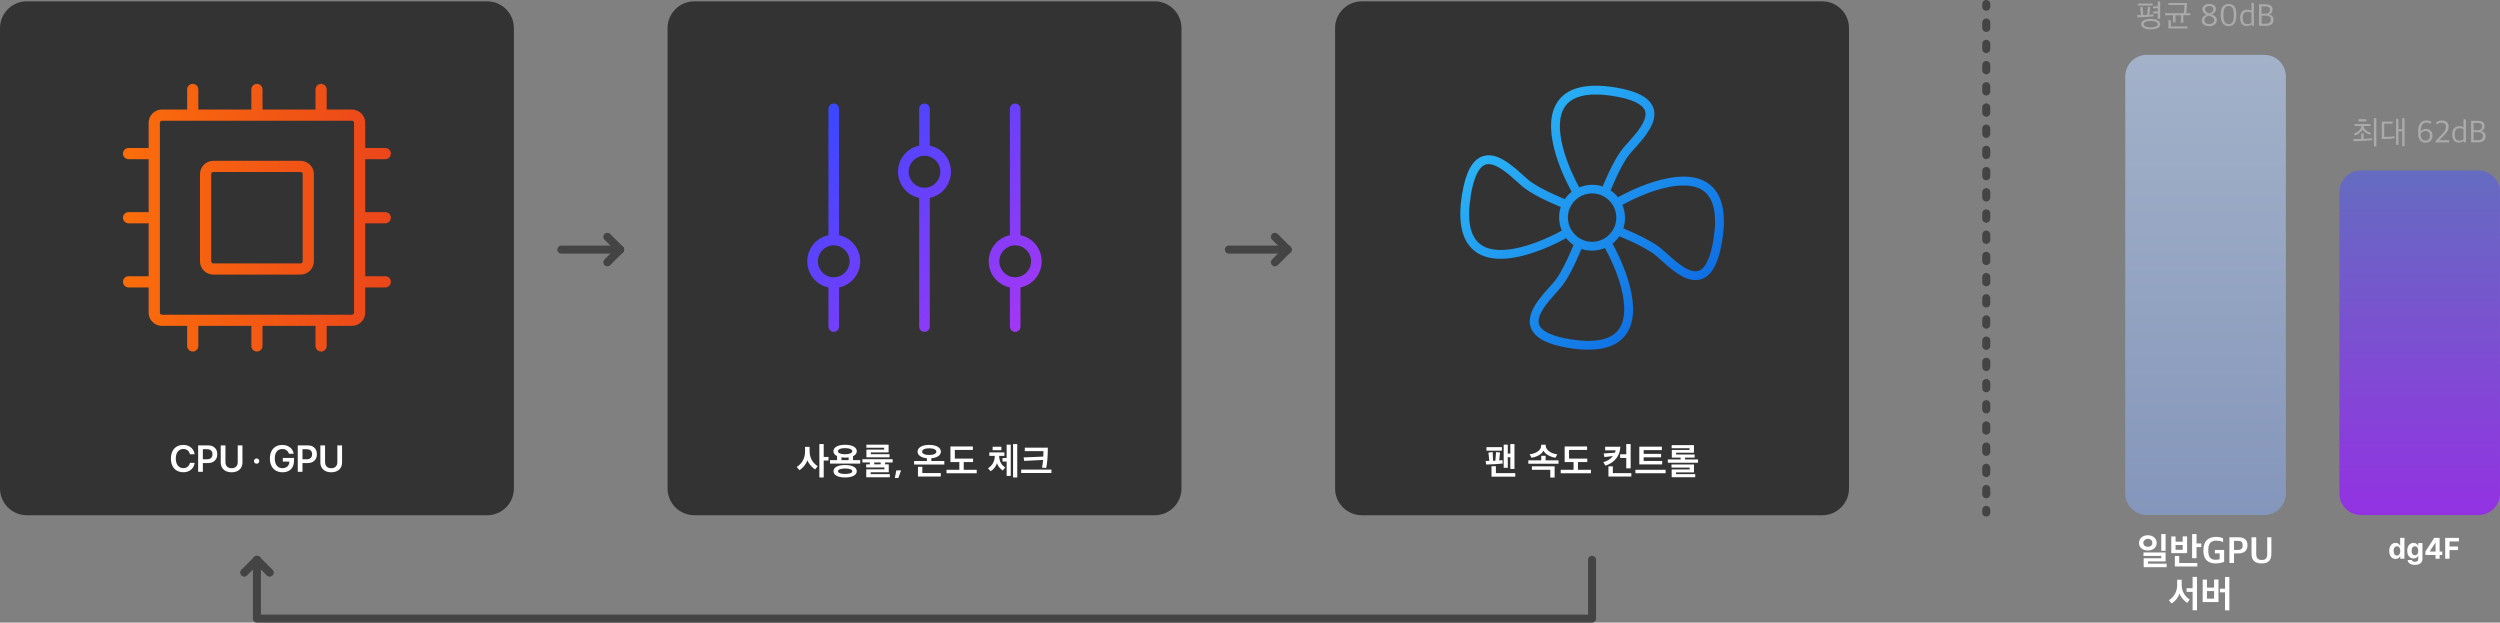 <?xml version="1.0" encoding="UTF-8"?>
<svg id="Layer_2" data-name="Layer 2" xmlns="http://www.w3.org/2000/svg" xmlns:xlink="http://www.w3.org/1999/xlink" viewBox="0 0 934.04 232.62">
  <rect x="0" y="0" width="934.04" height="232.62" fill="#808080" stroke="none"/>
  <defs>
    <style>
      .cls-1 {
        fill: url(#_무제_그라디언트_3);
      }

      .cls-1, .cls-2, .cls-3, .cls-4, .cls-5, .cls-6, .cls-7, .cls-8 {
        stroke-width: 0px;
      }

      .cls-9 {
        stroke-dasharray: 0 0 0 0 0 0 1.98 5.94;
      }

      .cls-9, .cls-10 {
        fill: none;
        stroke: #444;
        stroke-linecap: round;
        stroke-linejoin: round;
        stroke-width: 3px;
      }

      .cls-2 {
        fill: url(#_무제_그라디언트_5);
      }

      .cls-3 {
        fill: url(#_무제_그라디언트_2);
      }

      .cls-4 {
        fill: #aaa;
      }

      .cls-5 {
        fill: url(#_무제_그라디언트);
      }

      .cls-6 {
        fill: #333;
      }

      .cls-7 {
        fill: #fff;
      }

      .cls-8 {
        fill: url(#_무제_그라디언트_4);
      }
    </style>
    <linearGradient id="_무제_그라디언트" data-name="무제 그라디언트" x1="824.03" y1="212.5" x2="824.03" y2="40.58" gradientTransform="translate(0 233) scale(1 -1)" gradientUnits="userSpaceOnUse">
      <stop offset="0" stop-color="#a3b2c9"/>
      <stop offset="1" stop-color="#8496bb"/>
    </linearGradient>
    <linearGradient id="_무제_그라디언트_2" data-name="무제 그라디언트 2" x1="904.04" y1="169.32" x2="904.04" y2="40.58" gradientTransform="translate(0 233) scale(1 -1)" gradientUnits="userSpaceOnUse">
      <stop offset="0" stop-color="#656cc1"/>
      <stop offset="1" stop-color="#9332e2"/>
    </linearGradient>
    <linearGradient id="_무제_그라디언트_3" data-name="무제 그라디언트 3" x1="45.94" y1="151.66" x2="146.04" y2="151.66" gradientTransform="translate(0 233) scale(1 -1)" gradientUnits="userSpaceOnUse">
      <stop offset="0" stop-color="#fb6d0b"/>
      <stop offset="1" stop-color="#eb461b"/>
    </linearGradient>
    <linearGradient id="_무제_그라디언트_4" data-name="무제 그라디언트 4" x1="306.711" y1="190.344" x2="384.079" y2="112.976" gradientTransform="translate(0 233) scale(1 -1)" gradientUnits="userSpaceOnUse">
      <stop offset="0" stop-color="#3948ff"/>
      <stop offset="1" stop-color="#a337f5"/>
    </linearGradient>
    <linearGradient id="_무제_그라디언트_5" data-name="무제 그라디언트 5" x1="562.397" y1="184.098" x2="627.258" y2="119.227" gradientTransform="translate(0 233) scale(1 -1)" gradientUnits="userSpaceOnUse">
      <stop offset="0" stop-color="#2ab2f6"/>
      <stop offset="1" stop-color="#0f6fe4"/>
    </linearGradient>
  </defs>
  <path class="cls-6" d="M10,.5h172c5.52,0,10,4.48,10,10v172c0,5.52-4.48,10-10,10H10c-5.52,0-10-4.48-10-10V10.5C0,4.98,4.48.5,10,.5Z"/>
  <path class="cls-6" d="M259.41.5h172c5.52,0,10,4.48,10,10v172c0,5.52-4.48,10-10,10h-172c-5.52,0-10-4.48-10-10V10.5c0-5.52,4.48-10,10-10Z"/>
  <path class="cls-6" d="M508.81.5h172c5.52,0,10,4.48,10,10v172c0,5.52-4.48,10-10,10h-172c-5.52,0-10-4.48-10-10V10.5c0-5.52,4.48-10,10-10Z"/>
  <path class="cls-5" d="M802.06,20.5h43.94c4.44,0,8.03,3.6,8.03,8.03v155.86c0,4.44-3.6,8.03-8.03,8.03h-43.94c-4.44,0-8.03-3.6-8.03-8.03V28.53c0-4.44,3.6-8.03,8.03-8.03Z"/>
  <path class="cls-3" d="M882.07,63.68h43.94c4.44,0,8.03,3.6,8.03,8.03v112.68c0,4.44-3.6,8.03-8.03,8.03h-43.94c-4.44,0-8.03-3.6-8.03-8.03v-112.68c0-4.44,3.6-8.03,8.03-8.03Z"/>
  <path class="cls-1" d="M112.3,60.09h-32.61c-2.74,0-4.97,2.23-4.97,4.96v32.58c0,2.74,2.23,4.96,4.97,4.96h32.61c2.74,0,4.97-2.23,4.97-4.96v-32.58c0-2.74-2.23-4.96-4.97-4.96ZM113.09,97.63c0,.43-.35.79-.79.79h-32.61c-.43,0-.79-.35-.79-.79v-32.58c0-.43.35-.79.79-.79h32.61c.43,0,.79.35.79.79v32.58ZM143.95,83.43c1.15,0,2.09-.93,2.09-2.09s-.94-2.09-2.09-2.09h-7.5v-19.78h7.5c1.15,0,2.09-.93,2.09-2.09s-.94-2.09-2.09-2.09h-7.5v-9.41c0-2.74-2.23-4.96-4.97-4.96h-9.42v-7.49c0-1.15-.94-2.09-2.09-2.09s-2.09.93-2.09,2.09v7.49h-19.8v-7.49c0-1.15-.94-2.09-2.09-2.09s-2.09.93-2.09,2.09v7.49h-19.8v-7.49c0-1.15-.94-2.09-2.09-2.09s-2.09.93-2.09,2.09v7.49h-9.42c-2.74,0-4.97,2.23-4.97,4.96v9.41h-7.5c-1.15,0-2.09.93-2.09,2.09s.94,2.09,2.09,2.09h7.5v19.78h-7.5c-1.15,0-2.09.93-2.09,2.09s.94,2.09,2.09,2.09h7.5v19.78h-7.5c-1.15,0-2.09.93-2.09,2.09s.94,2.09,2.09,2.09h7.5v9.41c0,2.74,2.23,4.96,4.97,4.96h9.42v7.49c0,1.15.94,2.09,2.09,2.09s2.09-.94,2.09-2.09v-7.49h19.8v7.49c0,1.15.94,2.09,2.09,2.09s2.09-.94,2.09-2.09v-7.49h19.8v7.49c0,1.15.94,2.09,2.09,2.09s2.09-.94,2.09-2.09v-7.49h9.42c2.74,0,4.97-2.23,4.97-4.96v-9.41h7.5c1.15,0,2.09-.93,2.09-2.09s-.94-2.09-2.09-2.09h-7.5v-19.78h7.5ZM132.27,116.79c0,.43-.35.79-.79.79H60.52c-.43,0-.79-.35-.79-.79V45.89c0-.43.35-.79.79-.79h70.97c.43,0,.79.35.79.79v70.9h-.01Z"/>
  <g>
    <path class="cls-7" d="M66.03,175.82c-.69-.42-1.23-1-1.61-1.77-.38-.76-.56-1.67-.56-2.72h0c0-1.05.19-1.96.57-2.72s.91-1.35,1.61-1.76c.69-.41,1.51-.62,2.45-.62.76,0,1.43.15,2.03.44s1.09.7,1.47,1.21.61,1.11.7,1.78v.07h-1.72l-.03-.13c-.1-.38-.25-.7-.47-.98s-.49-.49-.83-.64-.71-.23-1.14-.23c-.57,0-1.07.15-1.5.44s-.75.7-.98,1.23-.35,1.16-.35,1.9h0c0,.74.12,1.37.35,1.9.23.54.56.95.99,1.24.43.29.92.44,1.49.44.42,0,.79-.07,1.12-.22s.61-.36.84-.65.39-.63.5-1.03l.02-.07h1.73v.08c-.1.67-.33,1.26-.7,1.78s-.87.92-1.47,1.21c-.6.29-1.28.43-2.04.43-.94,0-1.76-.21-2.46-.62l-.01.01Z"/>
    <path class="cls-7" d="M74.03,166.41h1.76v9.86h-1.76v-9.86ZM74.91,171.59h2.48c.64,0,1.13-.16,1.48-.49.35-.33.52-.78.52-1.38h0c0-.61-.17-1.07-.52-1.39s-.84-.49-1.48-.49h-2.48v-1.44h2.92c.67,0,1.25.14,1.75.41s.9.66,1.18,1.15c.28.5.42,1.07.42,1.73h0c0,.67-.14,1.25-.42,1.74-.28.5-.68.88-1.18,1.16s-1.09.41-1.75.41h-2.92v-1.42.01Z"/>
    <path class="cls-7" d="M84.37,175.99c-.61-.31-1.07-.73-1.4-1.28s-.5-1.18-.5-1.91v-6.38h1.76v6.24c0,.68.2,1.23.6,1.65s.97.62,1.7.62,1.3-.21,1.7-.62.59-.96.59-1.65v-6.24h1.76v6.38c0,.72-.16,1.36-.49,1.91-.33.55-.79.98-1.4,1.28s-1.33.46-2.16.46-1.55-.15-2.16-.46h0Z"/>
    <path class="cls-7" d="M95.18,172.97c-.19-.19-.29-.42-.29-.7s.1-.51.29-.7.43-.28.7-.28.51.09.7.28c.19.19.29.42.29.7s-.1.51-.29.7-.42.28-.7.28-.51-.09-.7-.28Z"/>
    <path class="cls-7" d="M103.03,175.82c-.7-.42-1.24-1.01-1.62-1.77-.38-.77-.57-1.68-.57-2.75h0c0-1.05.19-1.96.57-2.71s.92-1.34,1.61-1.74c.69-.41,1.51-.61,2.46-.61.78,0,1.46.14,2.05.41.59.28,1.07.65,1.44,1.13.37.48.62,1.02.74,1.62l.03.12h-1.78l-.03-.08c-.19-.53-.49-.94-.91-1.24s-.93-.44-1.53-.44-1.1.14-1.52.42-.75.68-.98,1.21c-.23.53-.34,1.16-.34,1.9h0c0,.76.12,1.41.35,1.95.23.54.57.96,1,1.25s.95.43,1.54.43c.5,0,.94-.1,1.32-.29s.68-.46.9-.81.33-.75.34-1.21v-.15h-2.44v-1.37h4.17v1.07c0,.89-.17,1.66-.51,2.3s-.83,1.13-1.47,1.47-1.41.52-2.31.52c-.96,0-1.79-.21-2.48-.62l-.03-.01Z"/>
    <path class="cls-7" d="M111.25,166.41h1.76v9.86h-1.76v-9.86ZM112.13,171.59h2.48c.64,0,1.13-.16,1.48-.49.35-.33.52-.78.52-1.38h0c0-.61-.17-1.07-.52-1.39s-.84-.49-1.48-.49h-2.48v-1.44h2.92c.67,0,1.25.14,1.75.41s.9.66,1.18,1.15c.28.5.42,1.07.42,1.73h0c0,.67-.14,1.25-.42,1.74-.28.5-.68.88-1.18,1.16s-1.09.41-1.75.41h-2.92v-1.42.01Z"/>
    <path class="cls-7" d="M121.59,175.99c-.61-.31-1.07-.73-1.4-1.28s-.5-1.18-.5-1.91v-6.38h1.76v6.24c0,.68.2,1.23.6,1.65s.97.62,1.7.62,1.3-.21,1.7-.62.59-.96.59-1.65v-6.24h1.76v6.38c0,.72-.16,1.36-.49,1.91-.33.55-.79.98-1.4,1.28s-1.33.46-2.16.46-1.55-.15-2.16-.46h0Z"/>
  </g>
  <g>
    <path class="cls-7" d="M304.54,175.4c-1.02-.66-2.47-2.13-2.89-3.49-.41,1.42-1.67,2.98-2.96,3.74-.34-.41-.66-.8-1.01-1.19,2.03-1.3,3.1-3.31,3.1-5.8v-1.71h1.7v1.62c0,2.46,1.13,4.4,3.03,5.6-.34.41-.63.81-.97,1.22v.01ZM307.75,170.71h1.79v1.34h-1.79v6.33h-1.62v-12.48h1.62v4.81Z"/>
    <path class="cls-7" d="M315.74,166.18c2.82,0,4.37,1.02,4.37,2.41,0,.77-.49,1.43-1.41,1.86v1.47h2.69v1.3h-11.28v-1.3h2.63v-1.51c-.88-.43-1.36-1.08-1.36-1.82,0-1.39,1.57-2.41,4.36-2.41ZM315.75,178.39c-2.76,0-4.34-.9-4.34-2.34s1.58-2.31,4.33-2.31,4.36.9,4.36,2.31-1.58,2.34-4.34,2.34h-.01ZM315.74,169.72c1.65,0,2.69-.48,2.69-1.13s-.98-1.16-2.69-1.16-2.66.48-2.66,1.16.98,1.13,2.66,1.13ZM315.74,175.04c-1.61,0-2.65.38-2.65,1.02s1.04,1.02,2.65,1.02,2.68-.38,2.68-1.02-1.05-1.02-2.68-1.02ZM314.38,170.88v1.04h2.68v-1.02c-.41.06-.84.08-1.3.08-.49,0-.95-.04-1.37-.1h-.01Z"/>
    <path class="cls-7" d="M323.65,178.3v-2.94h6.78v-.71h-6.81v-1.16h1.36v-.7h-2.76v-1.22h11.28v1.22h-2.82v.7h1.37v2.96h-6.77v.7h7.16v1.16h-8.8l.01-.01ZM323.71,170.86v-2.87h6.63v-.7h-6.65v-1.16h8.31v2.9h-6.64v.66h6.98v1.18h-8.61l-.02-.01ZM326.62,173.48h2.42v-.7h-2.42v.7Z"/>
    <path class="cls-7" d="M334.88,175.76h1.77l-1.01,2.83h-1.32l.56-2.83h0Z"/>
    <path class="cls-7" d="M347.16,166.22c2.75,0,4.37,1.06,4.37,2.51,0,1.32-1.32,2.31-3.57,2.49v1.02h4.85v1.32h-11.28v-1.32h4.79v-1.02c-2.23-.21-3.5-1.19-3.5-2.49,0-1.44,1.61-2.51,4.34-2.51ZM342.97,178.04v-3.63h1.62v2.34h6.91v1.29h-8.53ZM347.16,169.99c1.65,0,2.68-.5,2.68-1.23,0-.77-1.02-1.27-2.68-1.27s-2.65.5-2.65,1.27c0,.73,1.04,1.23,2.65,1.23Z"/>
    <path class="cls-7" d="M360.07,172.64v2.89h4.85v1.29h-11.28v-1.29h4.79v-2.89h-3.33v-5.83h8.38v1.3h-6.74v3.22h6.81v1.3h-3.47l-.01.01Z"/>
    <path class="cls-7" d="M374.64,175.78c-.81-.48-1.85-1.65-2.17-2.76-.29,1.16-1.33,2.45-2.35,3.04l-.99-1.11c1.62-1.04,2.45-2.38,2.55-4.62h-2.05v-1.3h5.62v1.3h-1.96c.1,2.2.92,3.5,2.28,4.29l-.92,1.16h-.01ZM370.86,168.2v-1.29h3.26v1.29h-3.26ZM376.1,177.81v-5.38h-1.54v-1.32h1.54v-4.97h1.54v11.67h-1.54ZM378.5,178.38v-12.48h1.56v12.48h-1.56Z"/>
    <path class="cls-7" d="M381.54,176.73v-1.29h11.28v1.29h-11.28ZM390.88,174.84c-.5-.06-1.05-.1-1.57-.14.18-.74.31-1.78.41-2.86-2.35.11-4.72.25-7.07.36l-.21-1.3c2.47-.1,4.92-.2,7.35-.31.04-.74.07-1.46.07-2.04h-6.98v-1.29h8.61c0,3.1-.25,6.11-.62,7.58h.01Z"/>
  </g>
  <g>
    <path class="cls-7" d="M555.26,173.55c-.07-.45-.14-.88-.2-1.33.46,0,.92,0,1.36-.01l-.32-3.11,1.58-.21.15,3.28.87-.04.25-3.22c.49.06,1,.11,1.49.15-.11,1.01-.22,1.99-.32,2.98.49-.04.91-.1,1.2-.15l.13,1.26c-1.36.21-4.23.38-6.19.41v-.01ZM555.37,168.37v-1.32h5.76v1.32h-5.76ZM557.25,178.08v-3.89h1.64v2.59h7.23v1.3h-8.87ZM564.28,175.21v-4.4h-.95v3.96h-1.53v-8.64h1.53v3.35h.95v-3.57h1.55v9.3h-1.55Z"/>
    <path class="cls-7" d="M571.01,173.27v-1.29h4.82v-1.68h1.64v1.68h4.82v1.29h-11.28ZM572.19,171l-.69-1.27c2.09-.21,4.31-1.36,4.31-3.22v-.36h1.7v.36c0,1.86,2.54,3.12,4.33,3.22l-.7,1.29c-1.67-.24-3.85-1.25-4.48-2.67-.63,1.43-2.66,2.42-4.47,2.66v-.01ZM580.83,174.22v4.19h-1.62v-2.89h-6.86v-1.3h8.49-.01Z"/>
    <path class="cls-7" d="M589.55,172.64v2.89h4.85v1.29h-11.28v-1.29h4.79v-2.89h-3.33v-5.83h8.38v1.3h-6.74v3.22h6.81v1.3h-3.47l-.01.01Z"/>
    <path class="cls-7" d="M599.78,173.96l-.74-1.3c1.37-.35,2.7-1.13,3.59-2.27l-3.19.38-.29-1.34,4.22-.31c.1-.28.2-.56.25-.87h-3.91v-1.34h5.67c-.04,3.36-2.24,6.01-5.59,7.06l-.01-.01ZM600.94,178.05v-3.81h1.64v2.52h6.91v1.29h-8.55ZM605.3,171.07v-1.34h2.3v-3.82h1.64v9.06h-1.64v-3.89h-2.3v-.01Z"/>
    <path class="cls-7" d="M622.3,176.81h-11.28v-1.29h11.28v1.29ZM614.09,170.86v1.36h6.92v1.29h-8.54v-6.63h8.42v1.29h-6.79v1.4h6.5v1.29h-6.51Z"/>
    <path class="cls-7" d="M629.56,170.97v.69h4.85v1.22h-11.28v-1.22h4.79v-.69h-3.31v-2.86h6.62v-.64h-6.67v-1.16h8.32v2.83h-6.64v.67h6.91v1.16h-3.6.01ZM624.56,178.3v-2.9h6.71v-.7h-6.77v-1.16h8.4v2.96h-6.71v.64h7.17v1.16h-8.81.01Z"/>
  </g>
  <g>
    <path class="cls-7" d="M802.48,199.97c1.91,0,3.29,1.21,3.29,2.9s-1.39,2.79-3.29,2.79-3.32-1.08-3.32-2.79,1.4-2.9,3.32-2.9ZM802.48,204.3c1.02,0,1.67-.67,1.67-1.44,0-.85-.62-1.54-1.67-1.54-.92,0-1.7.7-1.7,1.54s.73,1.44,1.7,1.44ZM800.91,211.93v-3.35h6.57v-.87h-6.64v-1.29h8.26v3.33h-6.56v.85h6.95v1.32h-8.59l.01.01ZM807.48,205.79v-6.25h1.62v6.25h-1.62Z"/>
    <path class="cls-7" d="M811.22,206.66v-6.23h1.61v1.96h2.66v-1.99h1.64v6.26h-5.91ZM812.56,211.66v-3.94h1.62v2.63h6.77v1.3h-8.39v.01ZM815.49,203.63h-2.66v1.78h2.66v-1.78ZM820.66,203.04h1.78v1.36h-1.78v4.15h-1.65v-9.01h1.65v3.5Z"/>
    <path class="cls-7" d="M823.24,205.74v-.29c0-3.66,2.21-4.86,4.71-4.86,1.23,0,2.07.27,2.63.56v1.37c-.57-.25-1.32-.53-2.59-.53-2.25,0-2.93,1.51-2.93,3.32v.43c0,1.99.52,3.4,2.77,3.4.56,0,1.12-.1,1.47-.21v-2.18h-1.78v-1.29h3.46v4.45c-.73.29-1.85.59-3.14.59-2.82,0-4.61-1.39-4.61-4.76h.01Z"/>
    <path class="cls-7" d="M832.95,200.74h3.36c2.25,0,3.39,1.05,3.39,2.96,0,2-1.27,3.05-3.28,3.05h-1.75v3.6h-1.72v-9.61h0ZM836.1,205.46c1.3,0,1.79-.55,1.79-1.67,0-1.26-.49-1.72-1.76-1.72h-1.46v3.39h1.43Z"/>
    <path class="cls-7" d="M841.21,206.98v-6.25h1.75v6.14c0,1.75.71,2.34,2.1,2.34s2.02-.57,2.02-2.34v-6.14h1.54v6.19c0,2.45-1.18,3.59-3.63,3.59s-3.78-1.16-3.78-3.53h0Z"/>
    <path class="cls-7" d="M817.16,225.25c-1.04-.63-2.45-2.2-2.87-3.5-.41,1.43-1.68,3.01-2.98,3.71l-.98-1.2c2-1.3,3.1-3.28,3.1-5.76v-1.9h1.68v1.82c0,2.47,1.12,4.4,3,5.6l-.94,1.23h-.01ZM819.19,228.02v-6.88h-2.25v-1.39h2.25v-4.22h1.65v12.48h-1.65v.01Z"/>
    <path class="cls-7" d="M822.96,224.94v-8.39h1.61v3h2.65v-3.03h1.64v8.42h-5.9ZM827.22,220.84h-2.65v2.82h2.65v-2.82ZM831.3,228.03v-6.72h-1.91v-1.37h1.91v-4.38h1.62v12.48h-1.62v-.01Z"/>
  </g>
  <g>
    <path class="cls-4" d="M804.6,6.09c-.71.1-1.63.17-2.69.24-.89.07-2.33.11-3.33.12l-.12-.82c.46,0,.98,0,1.46-.01l-.31-2.91.9-.12.24,3.03c.46-.01,1-.04,1.48-.07l.24-2.97.9.11-.32,2.84c.38-.01,1.07-.1,1.48-.17l.08.73h-.01ZM798.73,2.08v-.74h5.56v.74h-5.56ZM803.53,10.98c-2.28,0-3.56-.76-3.56-1.94s1.28-1.97,3.56-1.97,3.57.76,3.57,1.97-1.28,1.94-3.57,1.94ZM803.53,7.85c-1.63,0-2.61.44-2.61,1.19s.98,1.18,2.61,1.18,2.64-.43,2.64-1.18-.97-1.19-2.64-1.19ZM806.17,7.05v-2.05h-1.77v-.73h1.77v-1.17h-1.77v-.73h1.77V.5h.91v6.55s-.91,0-.91,0Z"/>
    <path class="cls-4" d="M816.79,4.94h1.57v.76h-2.63v2.76h-.91v-2.76h-2.03v2.66h-.91v-2.66h-2.99v-.76h6.97c.2-.94.31-2.15.29-3.06h-6v-.76h6.93c0,1.43-.07,2.71-.3,3.81l.01.01ZM810.15,10.64v-3.12h.91v2.36h6.21v.76h-7.12Z"/>
    <path class="cls-4" d="M822.61,7.59c0-1.06.91-1.79,1.8-2.13-.86-.34-1.57-.95-1.57-1.98,0-1.16,1-2.03,2.54-2.03s2.53.73,2.53,1.98c0,.97-.8,1.54-1.63,1.97,1,.32,1.96.9,1.96,2.11,0,1.28-1.08,2.29-2.82,2.29s-2.81-.89-2.81-2.21ZM827.22,7.6c0-.98-.66-1.34-2.05-1.79-.79.28-1.59.85-1.59,1.74s.77,1.45,1.83,1.45,1.81-.58,1.81-1.4ZM826.92,3.46c0-.71-.53-1.22-1.52-1.22-.92,0-1.54.44-1.54,1.21,0,.83.65,1.32,1.72,1.59.75-.33,1.34-.82,1.34-1.58Z"/>
    <path class="cls-4" d="M829.71,5.94v-.67c0-2.84,1.38-3.8,2.96-3.8s2.87.96,2.87,3.75v.73c0,2.72-1.25,3.84-2.88,3.84s-2.95-1.13-2.95-3.85ZM834.57,6.1v-.89c0-2.03-.66-2.95-1.89-2.95s-1.94.88-1.94,2.89v.89c0,2,.67,2.96,1.93,2.96s1.91-.84,1.91-2.9h-.01Z"/>
    <path class="cls-4" d="M836.96,6.84v-.16c0-2.16,1.12-3.09,2.65-3.09.73,0,1.24.2,1.56.4V1.06h.92v8.58h-.77l-.11-.49h-.05c-.36.35-.94.6-1.74.6-1.19,0-2.47-.72-2.47-2.92l.01.01ZM841.17,8.5v-3.74c-.28-.22-.83-.38-1.44-.38-1.13,0-1.81.59-1.81,2.2v.24c0,1.67.72,2.19,1.79,2.19.7,0,1.16-.26,1.46-.5v-.01Z"/>
    <path class="cls-4" d="M844.01,1.6h2.46c1.86,0,2.6.74,2.6,2.03,0,.84-.4,1.48-1.34,1.75v.06c.98.16,1.7.72,1.7,1.94,0,1.33-.91,2.27-2.72,2.27h-2.7V1.6ZM846.34,5.11c1.01,0,1.76-.34,1.76-1.38s-.58-1.33-1.7-1.33h-1.44v2.71h1.38ZM846.65,8.85c1.16,0,1.78-.5,1.78-1.54s-.67-1.45-1.87-1.45h-1.59v2.99h1.69-.01Z"/>
  </g>
  <g>
    <path class="cls-4" d="M903.44,49.71v-.62c0-2.84,1.26-4.09,3.12-4.09.8,0,1.55.28,1.88.48l-.28.7c-.29-.17-1-.37-1.51-.37-1.37,0-2.13.7-2.25,3.2.43-.44,1.09-.86,1.99-.86,1.34,0,2.42.92,2.42,2.46s-.98,2.72-2.61,2.72c-1.8,0-2.76-1.32-2.76-3.61v-.01ZM907.85,50.69c0-1.26-.68-1.75-1.66-1.75-.77,0-1.46.54-1.8,1.02v.08c0,1.5.5,2.48,1.79,2.48,1.04,0,1.67-.68,1.67-1.83Z"/>
    <path class="cls-4" d="M910.01,52.62l1.92-1.99c1.14-1.19,1.91-2.06,1.91-3.21,0-1.07-.52-1.59-1.65-1.59-.68,0-1.33.33-1.8.66l-.28-.76c.5-.32,1.32-.73,2.23-.73,1.62,0,2.5.9,2.5,2.34s-.84,2.35-2.23,3.77l-1.26,1.27h3.67v.82h-5v-.56l-.01-.02Z"/>
    <path class="cls-4" d="M916.19,50.37v-.16c0-2.16,1.12-3.09,2.65-3.09.73,0,1.24.2,1.56.4v-2.93h.92v8.59h-.77l-.11-.49h-.05c-.36.35-.94.6-1.74.6-1.19,0-2.47-.72-2.47-2.92h.01ZM920.4,52.03v-3.74c-.28-.22-.83-.38-1.44-.38-1.13,0-1.81.59-1.81,2.2v.24c0,1.67.72,2.19,1.79,2.19.7,0,1.16-.26,1.46-.5v-.01Z"/>
    <path class="cls-4" d="M923.24,45.13h2.46c1.86,0,2.6.74,2.6,2.03,0,.84-.4,1.48-1.34,1.75v.06c.98.16,1.7.72,1.7,1.94,0,1.33-.91,2.27-2.72,2.27h-2.7v-8.05ZM925.57,48.64c1.01,0,1.76-.34,1.76-1.38s-.58-1.33-1.7-1.33h-1.44v2.71s1.38,0,1.38,0ZM925.88,52.38c1.16,0,1.77-.5,1.77-1.54s-.67-1.45-1.87-1.45h-1.6v2.99h1.7Z"/>
  </g>
  <path class="cls-8" d="M347.38,54.42v-13.76c0-1.09-.89-1.99-1.98-1.99h0c-1.09,0-1.98.9-1.98,1.99v13.76c-4.55.9-7.91,4.97-7.91,9.75s3.36,8.85,7.91,9.75v48.09c0,1.09.89,1.99,1.98,1.99s1.98-.9,1.98-1.99v-48.09c4.55-.9,7.91-4.97,7.91-9.75s-3.36-8.86-7.91-9.75ZM345.4,70.14c-3.26,0-5.93-2.69-5.93-5.97s2.67-5.97,5.93-5.97,5.93,2.69,5.93,5.97-2.67,5.97-5.93,5.97ZM381.27,87.88v-47.21c0-1.09-.89-1.99-1.98-1.99s-1.98.9-1.98,1.99v47.22c-4.55.9-7.91,4.97-7.91,9.75s3.36,8.86,7.91,9.75v14.62c0,1.09.89,1.99,1.98,1.99s1.98-.9,1.98-1.99v-14.62c4.55-.9,7.91-4.97,7.91-9.75s-3.36-8.86-7.91-9.75v-.01ZM379.29,103.6c-3.26,0-5.93-2.69-5.93-5.97s2.67-5.97,5.93-5.97,5.93,2.69,5.93,5.97-2.67,5.97-5.93,5.97ZM313.48,87.88v-47.21c0-1.09-.89-1.99-1.98-1.99s-1.98.9-1.98,1.99v47.22c-4.55.9-7.91,4.97-7.91,9.75s3.36,8.85,7.91,9.75v14.62c0,1.09.89,1.99,1.98,1.99s1.98-.9,1.98-1.99v-14.62c4.55-.9,7.91-4.97,7.91-9.75s-3.36-8.86-7.91-9.75v-.01ZM311.5,103.6c-3.26,0-5.93-2.69-5.93-5.97s2.67-5.97,5.93-5.97,5.93,2.69,5.93,5.97-2.67,5.97-5.93,5.97Z"/>
  <path class="cls-2" d="M551.5,94.2c2.41,1.66,5.47,2.49,9.15,2.49,2.56,0,5.41-.4,8.55-1.21,6.6-1.69,12.7-4.73,15.95-6.51.78.99,1.71,1.86,2.76,2.57-2.73,6.58-5.32,11.47-7.35,13.83-.45.52-.97,1.1-1.52,1.71-3.79,4.21-8.98,9.98-7.11,15.28,1.35,3.83,6.05,6.34,14.35,7.67,2.58.41,4.96.62,7.14.62,6.75,0,11.52-1.98,14.24-5.93,2.81-4.09,3.24-10.05,1.29-17.73-1.69-6.61-4.72-12.72-6.5-15.97.99-.78,1.86-1.71,2.57-2.76,6.57,2.74,11.45,5.33,13.8,7.36.52.45,1.1.97,1.71,1.52,3.59,3.24,8.32,7.51,12.93,7.51.78,0,1.56-.12,2.33-.39,3.83-1.35,6.33-6.06,7.66-14.37,1.69-10.61-.09-17.82-5.3-21.41-4.08-2.82-10.04-3.25-17.7-1.29-6.6,1.69-12.7,4.73-15.95,6.51-.78-.99-1.71-1.86-2.76-2.57,2.73-6.58,5.33-11.47,7.35-13.83.45-.52.97-1.1,1.52-1.71,3.79-4.21,8.98-9.98,7.11-15.28-1.35-3.83-6.05-6.34-14.35-7.67-10.6-1.69-17.79.09-21.38,5.31-2.81,4.09-3.24,10.05-1.29,17.73,1.69,6.61,4.72,12.72,6.5,15.97-.99.78-1.86,1.71-2.57,2.76-6.57-2.74-11.45-5.33-13.8-7.36-.52-.45-1.1-.97-1.71-1.52-4.2-3.79-9.96-8.99-15.25-7.12-3.83,1.35-6.33,6.06-7.66,14.37-1.69,10.61.09,17.82,5.3,21.41h0l-.01.01ZM621.25,70.38c6.61-1.69,11.8-1.41,15.02.81,4.08,2.81,5.39,8.93,3.92,18.18-1.09,6.82-2.99,10.9-5.5,11.79-3.45,1.22-8.57-3.4-11.96-6.46-.62-.56-1.21-1.1-1.76-1.57-3.22-2.77-9.37-5.68-14.47-7.82.03-.09.06-.18.08-.26,0-.02.01-.04.02-.07.18-.57.31-1.15.4-1.75v-.06c.03-.17.06-.34.07-.51,0-.04,0-.09.01-.13.01-.15.03-.3.03-.46v-.15c0-.2.01-.39.01-.59h0c0-.21,0-.42-.02-.62-.01-.21-.03-.41-.05-.61h0c-.1-1.04-.33-2.03-.68-2.98v-.02c-.02-.06-.05-.12-.07-.18-.05-.13-.1-.26-.15-.39,3.12-1.71,8.89-4.56,15.08-6.15h.02ZM605.76,107.81c1.69,6.62,1.41,11.82-.81,15.04-2.81,4.08-8.91,5.4-18.15,3.93-6.81-1.09-10.88-3-11.77-5.51-1.22-3.45,3.4-8.58,6.45-11.98.56-.63,1.09-1.22,1.57-1.77,2.77-3.23,5.67-9.39,7.81-14.5.09.03.17.05.26.08.03,0,.05.02.08.02.57.18,1.15.31,1.74.4h.06c.17.02.34.05.51.06.04,0,.09,0,.13.01.15.01.3.03.46.03h.15c.2,0,.39.01.59.01.21,0,.42,0,.62-.02.2,0,.39-.03.59-.04h.03c1.03-.1,2.01-.33,2.95-.67.01,0,.03,0,.04-.01.06-.02.11-.04.16-.06.14-.05.27-.1.41-.16,1.7,3.13,4.55,8.9,6.14,15.1h0l-.02.04ZM583.88,54.86c-1.69-6.62-1.41-11.82.81-15.04,2.06-3,5.91-4.51,11.48-4.51,2,0,4.22.19,6.67.59,6.81,1.09,10.88,3,11.77,5.51,1.22,3.45-3.4,8.58-6.45,11.98-.56.63-1.09,1.22-1.57,1.77-2.77,3.23-5.67,9.39-7.81,14.5-.09-.03-.17-.06-.26-.08-.02,0-.05-.01-.07-.02-.57-.18-1.15-.31-1.74-.4h-.06c-.17-.03-.34-.05-.51-.06-.04,0-.09,0-.13-.01-.15-.01-.3-.03-.46-.03h-.15c-.2,0-.39-.01-.59-.01-.21,0-.42,0-.62.02-.2.01-.4.03-.6.05h-.01c-1.03.1-2.02.33-2.96.68h-.03c-.06.02-.12.05-.18.07-.13.05-.26.1-.39.15-1.7-3.13-4.55-8.9-6.14-15.11h0v-.05ZM585.78,81.34c0-.17,0-.33.01-.5,0-.07.01-.13.02-.2,0-.1.01-.19.03-.29,0-.08.02-.17.03-.25s.02-.15.03-.23c.01-.09.03-.18.05-.27.01-.07.03-.13.04-.2.02-.09.04-.18.06-.28.02-.07.04-.13.05-.2.02-.09.05-.18.07-.26.04-.14.09-.29.15-.43.02-.05.04-.1.06-.15.04-.11.08-.21.13-.32.02-.05.05-.11.07-.16.04-.1.09-.2.14-.3.8-1.61,2.07-2.95,3.63-3.84.08-.05.17-.09.25-.14.07-.04.14-.08.22-.11.11-.06.22-.11.34-.16.05-.02.09-.04.14-.06.16-.07.32-.13.49-.19.05-.02.09-.03.14-.05.14-.05.27-.09.41-.13.04-.01.08-.02.12-.04.36-.1.72-.17,1.09-.22.04,0,.09-.01.13-.02.14-.02.28-.03.43-.04.05,0,.1,0,.15-.01.18-.01.37-.02.56-.02.17,0,.33,0,.5.01.07,0,.14.01.2.02.09,0,.19.01.28.03.08,0,.17.02.25.03s.15.02.23.03c.09.01.18.03.27.05.07.01.13.03.2.04.09.02.19.04.28.06.07.02.13.04.2.05.09.03.18.05.27.08.13.04.26.09.39.13.07.02.13.05.19.07.1.04.2.08.31.12.06.02.11.05.17.07.1.04.19.09.29.14,1.61.8,2.94,2.08,3.83,3.63.05.08.09.17.14.25.04.07.07.14.11.21.06.11.11.23.16.34.02.04.04.09.06.13.07.16.13.33.19.49.02.05.03.09.05.14.05.14.09.28.13.42l.03.12c.1.36.17.72.22,1.09,0,.04.01.09.02.13.02.14.03.29.04.43,0,.05,0,.1.01.15.01.18.02.37.02.56h0c0,.17,0,.33-.01.5,0,.07-.01.14-.02.2,0,.09-.01.19-.03.28,0,.08-.02.17-.03.25s-.02.15-.03.23c-.01.09-.03.18-.05.27-.01.07-.03.13-.04.2-.02.09-.04.18-.06.28-.02.07-.04.13-.05.2-.02.09-.05.18-.07.26-.04.14-.09.29-.15.43-.02.05-.04.1-.06.15-.04.11-.08.21-.13.32-.02.05-.05.11-.07.16-.05.1-.09.2-.14.3-.8,1.61-2.07,2.95-3.63,3.83-.08.05-.17.09-.25.14-.07.04-.14.07-.21.11-.11.06-.23.11-.34.16-.04.02-.09.04-.13.06-.16.07-.33.13-.49.19-.05.02-.09.03-.14.05-.14.05-.27.09-.41.13-.04.01-.08.02-.12.03-.36.1-.72.17-1.09.22-.04,0-.09.01-.13.02-.14.02-.29.03-.43.04-.05,0-.1,0-.15.01-.18.01-.37.02-.55.02-.17,0-.33,0-.5-.01-.07,0-.13-.01-.2-.02-.1,0-.19-.01-.29-.02-.08,0-.17-.02-.25-.03s-.15-.02-.23-.03c-.09-.01-.18-.03-.27-.05-.07-.01-.14-.03-.2-.04-.09-.02-.18-.04-.27-.06-.07-.02-.13-.04-.2-.06-.09-.02-.18-.05-.26-.07-.14-.04-.29-.09-.43-.15-.05-.02-.1-.04-.15-.06-.11-.04-.21-.08-.32-.13-.05-.02-.11-.05-.16-.07-.1-.05-.2-.09-.3-.14-1.61-.8-2.94-2.07-3.83-3.63-.05-.08-.1-.17-.14-.25-.04-.07-.07-.14-.11-.21-.06-.11-.11-.23-.16-.34-.02-.04-.04-.09-.06-.13-.07-.16-.13-.33-.19-.49-.02-.05-.03-.09-.05-.14-.05-.14-.09-.27-.13-.41l-.03-.12c-.1-.36-.17-.72-.22-1.09,0-.04-.01-.09-.02-.13-.02-.14-.03-.29-.04-.43,0-.05,0-.1-.01-.15-.01-.18-.02-.37-.02-.56h0l-.03.03ZM549.45,73.31c1.09-6.82,2.99-10.9,5.5-11.79.39-.14.8-.2,1.22-.2,3.36,0,7.73,3.95,10.73,6.66.62.56,1.21,1.1,1.76,1.57,3.22,2.77,9.37,5.68,14.47,7.82-.03.09-.06.17-.08.26,0,.02-.01.05-.02.07-.18.57-.31,1.15-.4,1.74v.06c-.02.17-.05.34-.06.51,0,.04,0,.09-.01.13-.01.15-.03.3-.03.46v.15c0,.2-.01.39-.01.59h0c0,.21,0,.42.02.63.01.2.03.41.05.61h0c.1,1.03.33,2.02.67,2.96,0,.01,0,.03.01.04.02.06.04.11.07.17.05.14.1.27.16.41-3.12,1.71-8.89,4.56-15.08,6.15-6.61,1.69-11.8,1.41-15.02-.81-4.08-2.81-5.4-8.93-3.92-18.18h0l-.03-.01Z"/>
  <g>
    <line class="cls-10" x1="209.73" y1="93.25" x2="231.68" y2="93.25"/>
    <line class="cls-10" x1="226.92" y1="98" x2="231.68" y2="93.25"/>
    <line class="cls-10" x1="226.92" y1="88.49" x2="231.68" y2="93.25"/>
  </g>
  <g>
    <line class="cls-10" x1="459.13" y1="93.25" x2="481.08" y2="93.25"/>
    <line class="cls-10" x1="476.32" y1="98" x2="481.08" y2="93.25"/>
    <line class="cls-10" x1="476.32" y1="88.49" x2="481.08" y2="93.25"/>
  </g>
  <g>
    <line class="cls-10" x1="742.1" y1="1.5" x2="742.1" y2="2.5"/>
    <line class="cls-9" x1="742.1" y1="8.44" x2="742.1" y2="187.53"/>
    <line class="cls-10" x1="742.1" y1="190.5" x2="742.1" y2="191.5"/>
  </g>
  <g>
    <line class="cls-10" x1="100.76" y1="213.93" x2="96" y2="209.17"/>
    <line class="cls-10" x1="91.24" y1="213.93" x2="96" y2="209.17"/>
  </g>
  <polyline class="cls-10" points="594.81 209.17 594.81 231.12 96 231.12 96 209.17"/>
  <g>
    <path class="cls-4" d="M882.61,52.64c-1.16.07-2.34.11-3.23.11l-.16-.8c.8.01,1.86,0,2.97-.05v-2.07h.91v2.03c1.17-.05,2.47-.13,3.14-.23l.07.76c-.83.08-2.43.19-3.72.26l.02-.01ZM879.7,46.34h5.95v.76h-2.54v.04c0,1.16,1.39,2.19,2.77,2.45l-.38.73c-1.12-.26-2.43-1.1-2.85-2.01-.28.89-1.55,1.92-2.82,2.31l-.43-.73c1.5-.38,2.78-1.52,2.78-2.76v-.02h-2.47v-.76l-.01-.01ZM881.16,44.53h2.91v.82h-2.91v-.82ZM886.93,54.64v-10.48h.91v10.48h-.91Z"/>
    <path class="cls-4" d="M891.11,51.15c1.05,0,2.63-.07,3.51-.26l.08.74c-1,.19-2.76.31-4.13.31h-.7v-6.5h4.07v.77h-3.15v4.94h.32ZM897.5,54.64v-5.59h-1.4v5.05h-.89v-9.69h.89v3.87h1.4v-4.13h.9v10.48h-.9v.01Z"/>
  </g>
  <g>
    <path class="cls-7" d="M892.663,205.829c0-1.998,1.085-2.997,2.374-2.997.978,0,1.439.58,1.654,1.053h.054v-2.922h1.59v7.777h-1.568v-.935h-.075c-.226.483-.709,1.031-1.654,1.031-1.332,0-2.374-1.063-2.374-3.008ZM896.777,205.818c0-1.053-.451-1.719-1.246-1.719-.806,0-1.235.698-1.235,1.719,0,1.031.43,1.751,1.235,1.751.795,0,1.246-.698,1.246-1.751Z"/>
    <path class="cls-7" d="M899.538,209.223h1.568c.086.462.526.677,1.16.677.741,0,1.235-.312,1.235-1.128v-1.063h-.075c-.215.473-.73.945-1.665.945-1.321,0-2.374-.924-2.374-2.868,0-1.977,1.085-2.954,2.374-2.954.978,0,1.45.58,1.665,1.053h.064v-.978h1.579v5.897c0,1.482-1.182,2.245-2.836,2.245-1.611,0-2.6-.72-2.696-1.826ZM903.502,205.807c0-1.042-.451-1.708-1.246-1.708-.806,0-1.235.698-1.235,1.708s.43,1.654,1.235,1.654c.795,0,1.246-.623,1.246-1.654Z"/>
    <path class="cls-7" d="M906.166,206.087l3.287-5.124h2.03v5.103h.988v1.3h-.988v1.375h-1.536v-1.375h-3.781v-1.278ZM909.969,206.065v-3.33h-.075l-2.095,3.266v.064h2.17Z"/>
    <path class="cls-7" d="M913.567,200.963h5.124v1.332h-3.513v1.891h3.18v1.332h-3.18v3.223h-1.611v-7.777Z"/>
  </g>
</svg>